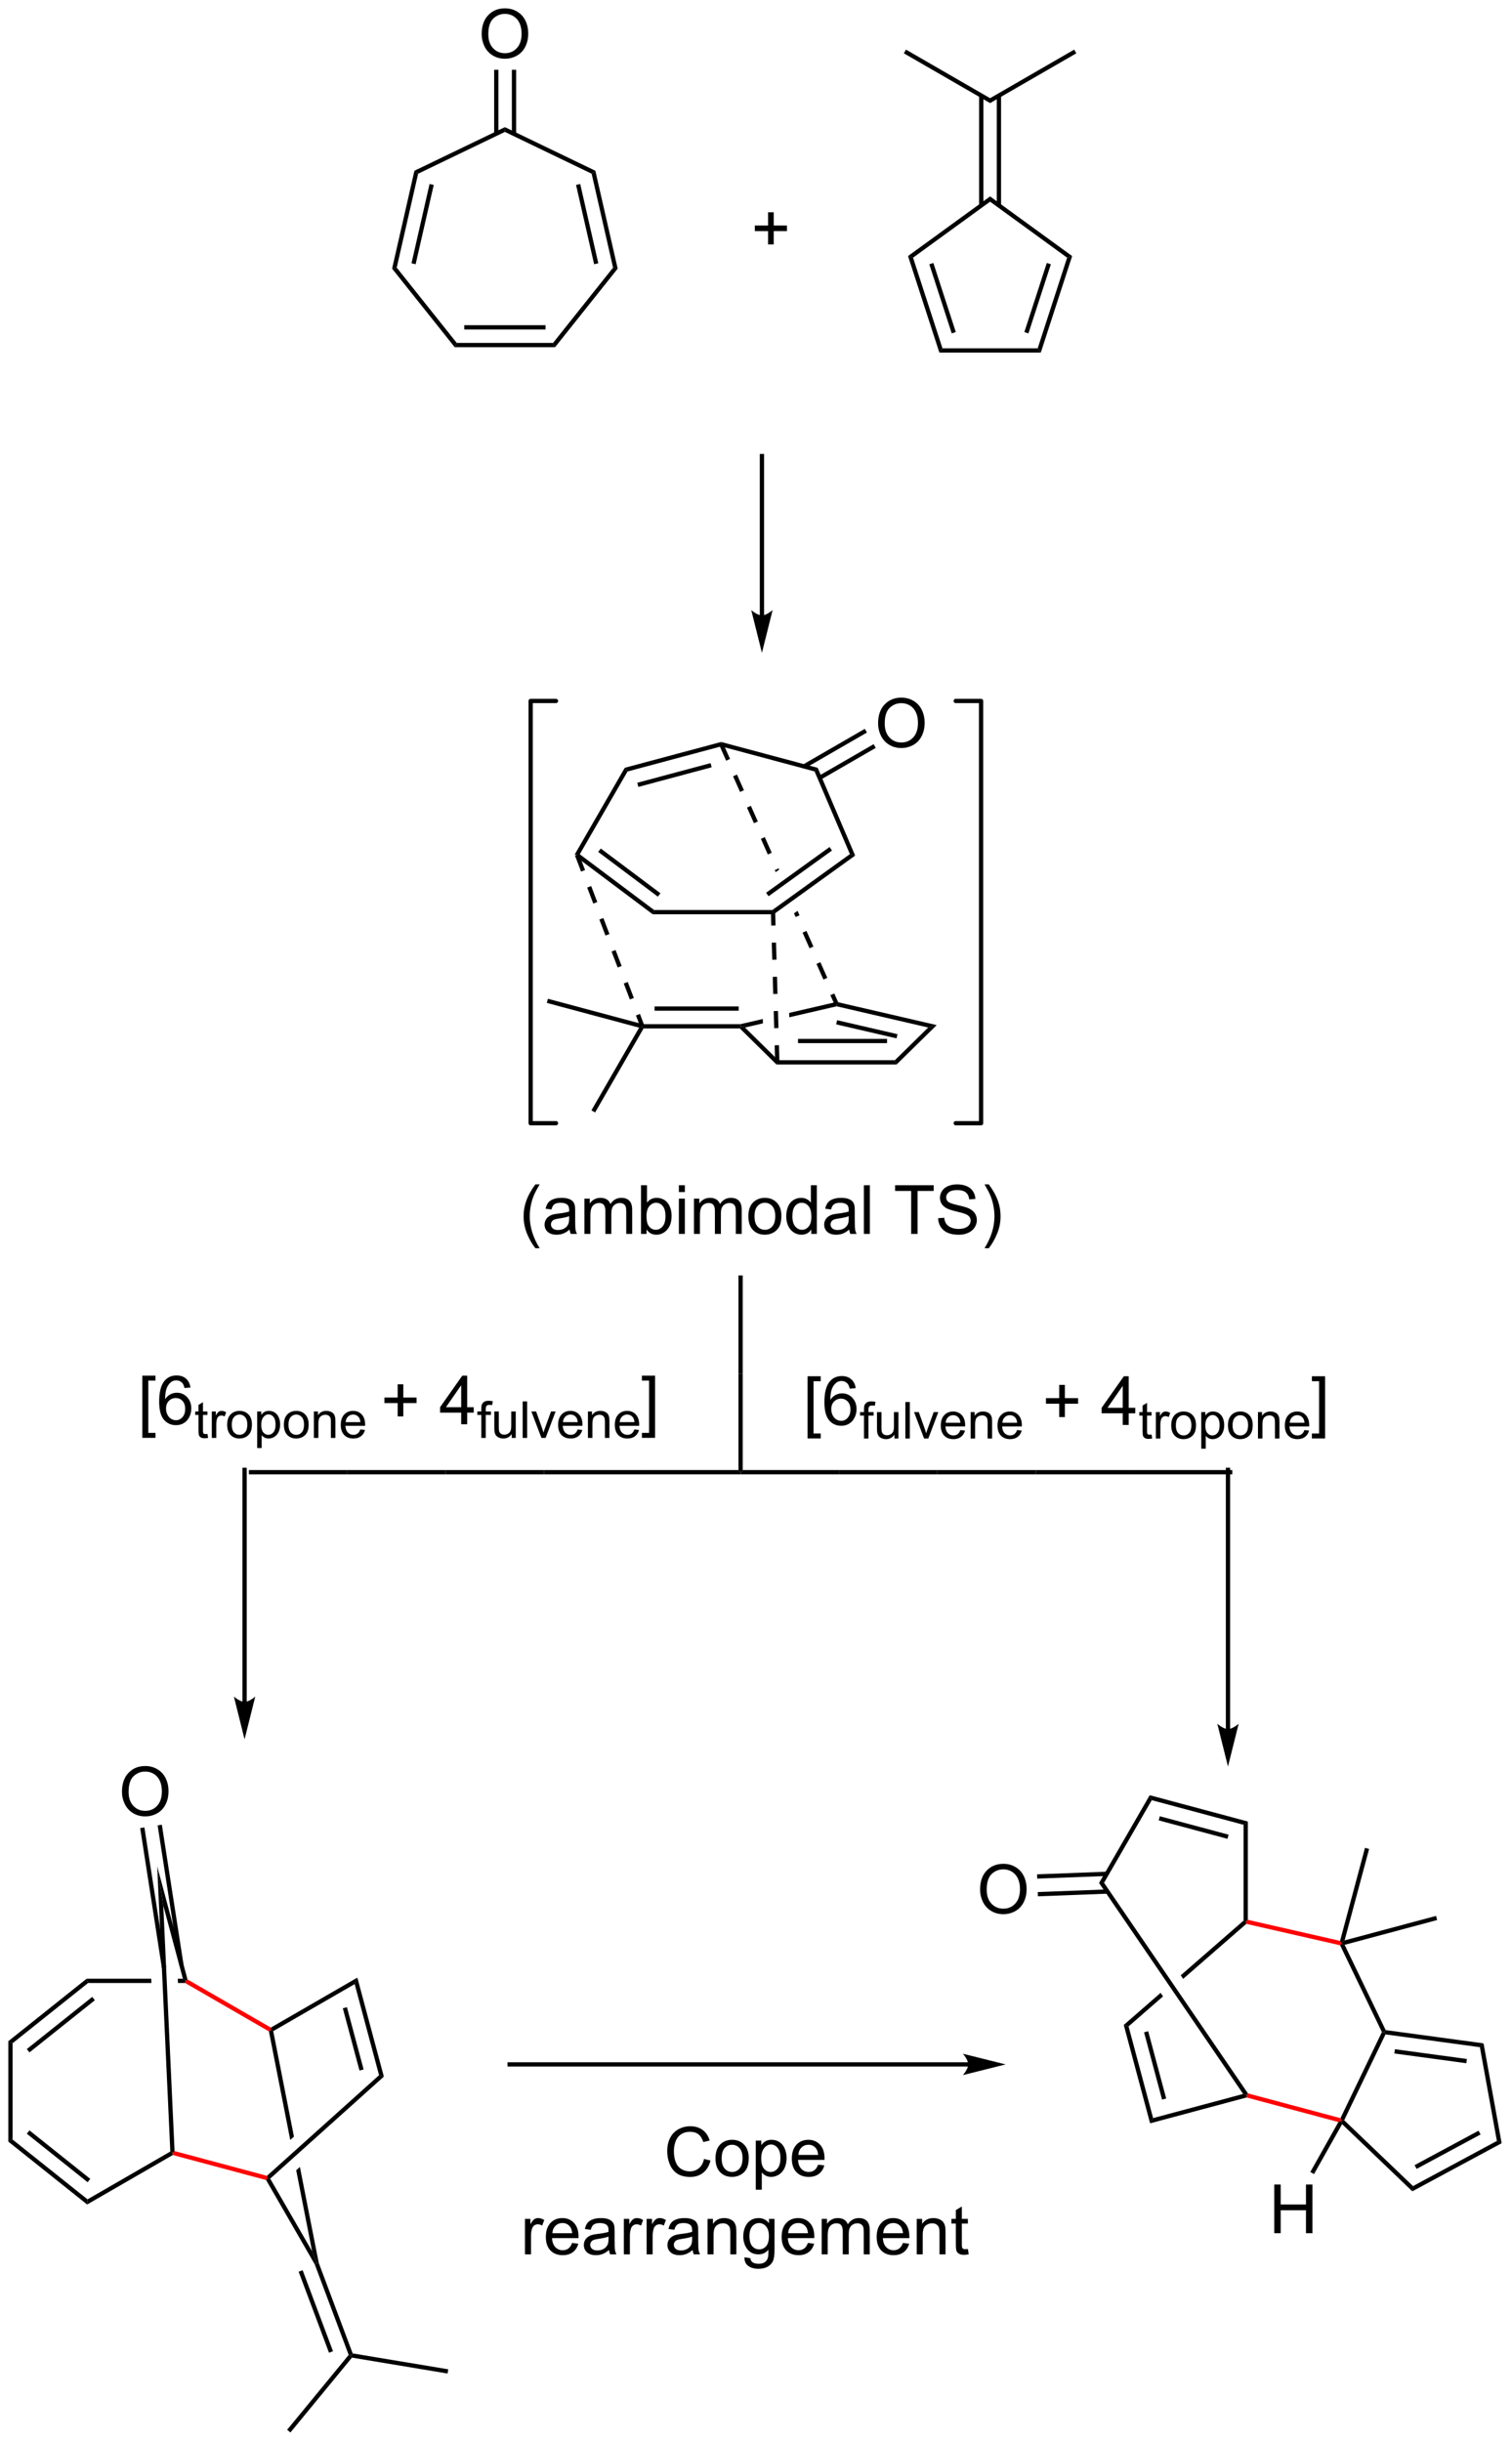 <?xml version="1.0" encoding="UTF-8"?>
<!DOCTYPE svg PUBLIC '-//W3C//DTD SVG 1.0//EN'
          'http://www.w3.org/TR/2001/REC-SVG-20010904/DTD/svg10.dtd'>
<svg stroke-dasharray="none" shape-rendering="auto" xmlns="http://www.w3.org/2000/svg" font-family="'Dialog'" text-rendering="auto" width="485" fill-opacity="1" color-interpolation="auto" color-rendering="auto" preserveAspectRatio="xMidYMid meet" font-size="12px" viewBox="0 0 485 783" fill="black" xmlns:xlink="http://www.w3.org/1999/xlink" stroke="black" image-rendering="auto" stroke-miterlimit="10" stroke-linecap="square" stroke-linejoin="miter" font-style="normal" stroke-width="1" height="783" stroke-dashoffset="0" font-weight="normal" stroke-opacity="1"
><!--Generated by the Batik Graphics2D SVG Generator--><defs id="genericDefs"
  /><g
  ><defs id="defs1"
    ><clipPath clipPathUnits="userSpaceOnUse" id="clipPath1"
      ><path d="M0.646 1.589 L182.272 1.589 L182.272 295.054 L0.646 295.054 L0.646 1.589 Z"
      /></clipPath
      ><clipPath clipPathUnits="userSpaceOnUse" id="clipPath2"
      ><path d="M7.15 102.69 L7.15 387.996 L183.726 387.996 L183.726 102.69 Z"
      /></clipPath
    ></defs
    ><g transform="scale(2.667,2.667) translate(-0.646,-1.589) matrix(1.029,0,0,1.029,-6.709,-104.039)"
    ><path d="M67.477 118.328 L67.477 110.806 L66.977 110.806 L66.977 118.328 ZM65.407 118.328 L65.407 110.806 L64.907 110.806 L64.907 118.328 Z" stroke="none" clip-path="url(#clipPath2)"
    /></g
    ><g transform="matrix(2.743,0,0,2.743,-19.612,-281.673)"
    ><path d="M122.931 114.165 L122.931 114.742 L112.846 108.92 L113.096 108.487 Z" stroke="none" clip-path="url(#clipPath2)"
    /></g
    ><g transform="matrix(2.743,0,0,2.743,-19.612,-281.673)"
    ><path d="M63.477 106.683 Q63.477 105.264 64.238 104.465 Q64.999 103.663 66.202 103.663 Q66.989 103.663 67.621 104.04 Q68.254 104.416 68.586 105.088 Q68.92 105.761 68.92 106.615 Q68.92 107.482 68.57 108.165 Q68.221 108.849 67.579 109.201 Q66.94 109.553 66.197 109.553 Q65.395 109.553 64.761 109.165 Q64.129 108.774 63.803 108.103 Q63.477 107.431 63.477 106.683 ZM64.254 106.693 Q64.254 107.723 64.805 108.316 Q65.359 108.906 66.195 108.906 Q67.043 108.906 67.592 108.308 Q68.143 107.71 68.143 106.613 Q68.143 105.917 67.908 105.399 Q67.672 104.882 67.219 104.597 Q66.769 104.31 66.205 104.31 Q65.405 104.31 64.828 104.861 Q64.254 105.409 64.254 106.693 Z" stroke="none" clip-path="url(#clipPath2)"
    /></g
    ><g transform="matrix(2.743,0,0,2.743,-19.612,-281.673)"
    ><path d="M53.001 134.092 L53.542 133.969 L60.562 142.772 L60.321 143.272 Z" stroke="none" clip-path="url(#clipPath2)"
    /></g
    ><g transform="matrix(2.743,0,0,2.743,-19.612,-281.673)"
    ><path d="M55.614 122.646 L56.047 122.992 L53.542 133.969 L53.001 134.092 ZM57.383 124.196 L55.268 133.464 L55.755 133.575 L57.871 124.307 Z" stroke="none" clip-path="url(#clipPath2)"
    /></g
    ><g transform="matrix(2.743,0,0,2.743,-19.612,-281.673)"
    ><path d="M66.192 117.552 L66.192 118.107 L56.047 122.992 L55.614 122.646 Z" stroke="none" clip-path="url(#clipPath2)"
    /></g
    ><g transform="matrix(2.743,0,0,2.743,-19.612,-281.673)"
    ><path d="M76.77 122.646 L76.336 122.992 L66.192 118.107 L66.192 117.552 Z" stroke="none" clip-path="url(#clipPath2)"
    /></g
    ><g transform="matrix(2.743,0,0,2.743,-19.612,-281.673)"
    ><path d="M79.382 134.092 L78.841 133.969 L76.336 122.992 L76.77 122.646 ZM77.116 133.464 L75 124.196 L74.513 124.307 L76.628 133.575 Z" stroke="none" clip-path="url(#clipPath2)"
    /></g
    ><g transform="matrix(2.743,0,0,2.743,-19.612,-281.673)"
    ><path d="M72.062 143.272 L71.821 142.772 L78.841 133.969 L79.382 134.092 Z" stroke="none" clip-path="url(#clipPath2)"
    /></g
    ><g transform="matrix(2.743,0,0,2.743,-19.612,-281.673)"
    ><path d="M60.321 143.272 L60.562 142.772 L71.821 142.772 L72.062 143.272 ZM61.439 141.202 L70.945 141.202 L70.945 140.702 L61.439 140.702 Z" stroke="none" clip-path="url(#clipPath2)"
    /></g
    ><g transform="matrix(2.743,0,0,2.743,-19.612,-281.673)"
    ><path d="M122.931 114.742 L122.931 114.165 L132.765 108.487 L133.015 108.92 Z" stroke="none" clip-path="url(#clipPath2)"
    /></g
    ><g transform="matrix(2.743,0,0,2.743,-19.612,-281.673)"
    ><path d="M124.216 126.706 L124.216 113.856 L123.716 113.856 L123.716 126.706 ZM122.146 126.706 L122.146 113.856 L121.646 113.856 L121.646 126.706 Z" stroke="none" clip-path="url(#clipPath2)"
    /></g
    ><g transform="matrix(2.743,0,0,2.743,-19.612,-281.673)"
    ><path d="M131.94 132.809 L132.528 132.618 L128.862 143.9 L128.499 143.4 ZM129.563 133.427 L126.939 141.503 L127.415 141.658 L130.039 133.581 Z" stroke="none" clip-path="url(#clipPath2)"
    /></g
    ><g transform="matrix(2.743,0,0,2.743,-19.612,-281.673)"
    ><path d="M122.931 126.263 L122.931 125.645 L132.528 132.618 L131.94 132.809 Z" stroke="none" clip-path="url(#clipPath2)"
    /></g
    ><g transform="matrix(2.743,0,0,2.743,-19.612,-281.673)"
    ><path d="M113.921 132.809 L113.333 132.618 L122.931 125.645 L122.931 126.263 Z" stroke="none" clip-path="url(#clipPath2)"
    /></g
    ><g transform="matrix(2.743,0,0,2.743,-19.612,-281.673)"
    ><path d="M117.362 143.4 L116.999 143.9 L113.333 132.618 L113.921 132.809 ZM118.922 141.503 L116.298 133.427 L115.823 133.581 L118.447 141.658 Z" stroke="none" clip-path="url(#clipPath2)"
    /></g
    ><g transform="matrix(2.743,0,0,2.743,-19.612,-281.673)"
    ><path d="M128.499 143.4 L128.862 143.9 L116.999 143.9 L117.362 143.4 Z" stroke="none" clip-path="url(#clipPath2)"
    /></g
    ><g transform="matrix(2.743,0,0,2.743,-19.612,-281.673)"
    ><path d="M101.588 270.832 L101.588 263.56 L103.128 263.56 L103.128 264.138 L102.287 264.138 L102.287 270.253 L103.128 270.253 L103.128 270.832 L101.588 270.832 ZM107.213 264.953 L106.517 265.007 Q106.424 264.596 106.253 264.409 Q105.971 264.112 105.554 264.112 Q105.22 264.112 104.969 264.298 Q104.638 264.539 104.447 265.002 Q104.258 265.463 104.25 266.317 Q104.504 265.931 104.868 265.745 Q105.233 265.558 105.632 265.558 Q106.331 265.558 106.822 266.073 Q107.314 266.588 107.314 267.404 Q107.314 267.939 107.081 268.4 Q106.851 268.858 106.447 269.104 Q106.043 269.35 105.531 269.35 Q104.659 269.35 104.108 268.708 Q103.556 268.063 103.556 266.588 Q103.556 264.937 104.165 264.189 Q104.698 263.537 105.598 263.537 Q106.269 263.537 106.698 263.915 Q107.128 264.29 107.213 264.953 ZM104.359 267.406 Q104.359 267.769 104.511 268.1 Q104.667 268.428 104.941 268.602 Q105.218 268.773 105.521 268.773 Q105.963 268.773 106.281 268.415 Q106.6 268.058 106.6 267.445 Q106.6 266.855 106.284 266.516 Q105.971 266.177 105.492 266.177 Q105.019 266.177 104.687 266.516 Q104.359 266.855 104.359 267.406 Z" stroke="none" clip-path="url(#clipPath2)"
    /></g
    ><g transform="matrix(2.743,0,0,2.743,-19.612,-281.673)"
    ><path d="M108.185 270.841 L108.185 268.157 L107.723 268.157 L107.723 267.749 L108.185 267.749 L108.185 267.42 Q108.185 267.109 108.242 266.957 Q108.317 266.754 108.507 266.628 Q108.698 266.5 109.041 266.5 Q109.263 266.5 109.53 266.552 L109.453 267.01 Q109.29 266.981 109.144 266.981 Q108.905 266.981 108.806 267.084 Q108.707 267.185 108.707 267.464 L108.707 267.749 L109.309 267.749 L109.309 268.157 L108.707 268.157 L108.707 270.841 L108.185 270.841 ZM111.744 270.841 L111.744 270.387 Q111.383 270.911 110.762 270.911 Q110.488 270.911 110.251 270.806 Q110.015 270.702 109.898 270.542 Q109.784 270.383 109.737 270.154 Q109.706 269.999 109.706 269.665 L109.706 267.749 L110.23 267.749 L110.23 269.463 Q110.23 269.875 110.261 270.016 Q110.312 270.224 110.471 270.342 Q110.632 270.459 110.867 270.459 Q111.103 270.459 111.309 270.339 Q111.517 270.218 111.602 270.011 Q111.688 269.801 111.688 269.405 L111.688 267.749 L112.212 267.749 L112.212 270.841 L111.744 270.841 ZM113.022 270.841 L113.022 266.573 L113.546 266.573 L113.546 270.841 L113.022 270.841 ZM115.216 270.841 L114.04 267.749 L114.593 267.749 L115.257 269.601 Q115.366 269.9 115.455 270.224 Q115.525 269.98 115.651 269.636 L116.338 267.749 L116.876 267.749 L115.705 270.841 L115.216 270.841 ZM119.455 269.846 L119.997 269.912 Q119.869 270.387 119.521 270.649 Q119.176 270.911 118.638 270.911 Q117.959 270.911 117.561 270.494 Q117.165 270.075 117.165 269.322 Q117.165 268.541 117.567 268.11 Q117.969 267.68 118.609 267.68 Q119.228 267.68 119.62 268.103 Q120.014 268.524 120.014 269.289 Q120.014 269.335 120.012 269.428 L117.707 269.428 Q117.736 269.939 117.994 270.211 Q118.254 270.48 118.64 270.48 Q118.929 270.48 119.133 270.329 Q119.337 270.178 119.455 269.846 ZM117.736 268.997 L119.461 268.997 Q119.426 268.607 119.263 268.413 Q119.013 268.11 118.615 268.11 Q118.254 268.11 118.007 268.353 Q117.761 268.594 117.736 268.997 ZM120.656 270.841 L120.656 267.749 L121.127 267.749 L121.127 268.188 Q121.467 267.68 122.111 267.68 Q122.391 267.68 122.624 267.781 Q122.859 267.88 122.975 268.043 Q123.092 268.205 123.138 268.431 Q123.167 268.576 123.167 268.939 L123.167 270.841 L122.643 270.841 L122.643 268.961 Q122.643 268.64 122.581 268.481 Q122.521 268.322 122.366 268.229 Q122.21 268.134 122.001 268.134 Q121.665 268.134 121.422 268.347 Q121.18 268.559 121.18 269.153 L121.18 270.841 L120.656 270.841 ZM126.087 269.846 L126.629 269.912 Q126.501 270.387 126.153 270.649 Q125.808 270.911 125.27 270.911 Q124.591 270.911 124.193 270.494 Q123.797 270.075 123.797 269.322 Q123.797 268.541 124.199 268.11 Q124.601 267.68 125.241 267.68 Q125.86 267.68 126.252 268.103 Q126.646 268.524 126.646 269.289 Q126.646 269.335 126.644 269.428 L124.339 269.428 Q124.368 269.939 124.626 270.211 Q124.886 270.48 125.272 270.48 Q125.561 270.48 125.765 270.329 Q125.969 270.178 126.087 269.846 ZM124.368 268.997 L126.093 268.997 Q126.058 268.607 125.895 268.413 Q125.645 268.11 125.247 268.11 Q124.886 268.11 124.639 268.353 Q124.393 268.594 124.368 268.997 Z" stroke="none" clip-path="url(#clipPath2)"
    /></g
    ><g transform="matrix(2.743,0,0,2.743,-19.612,-281.673)"
    ><path d="M131.015 268.33 L131.015 266.769 L129.465 266.769 L129.465 266.117 L131.015 266.117 L131.015 264.57 L131.675 264.57 L131.675 266.117 L133.222 266.117 L133.222 266.769 L131.675 266.769 L131.675 268.33 L131.015 268.33 ZM138.443 269.251 L138.443 267.887 L135.974 267.887 L135.974 267.248 L138.573 263.56 L139.142 263.56 L139.142 267.248 L139.911 267.248 L139.911 267.887 L139.142 267.887 L139.142 269.251 L138.443 269.251 ZM138.443 267.248 L138.443 264.681 L136.663 267.248 L138.443 267.248 Z" stroke="none" clip-path="url(#clipPath2)"
    /></g
    ><g transform="matrix(2.743,0,0,2.743,-19.612,-281.673)"
    ><path d="M141.811 270.372 L141.887 270.836 Q141.665 270.882 141.491 270.882 Q141.205 270.882 141.048 270.793 Q140.891 270.702 140.827 270.554 Q140.763 270.407 140.763 269.935 L140.763 268.157 L140.379 268.157 L140.379 267.749 L140.763 267.749 L140.763 266.983 L141.285 266.668 L141.285 267.749 L141.811 267.749 L141.811 268.157 L141.285 268.157 L141.285 269.964 Q141.285 270.189 141.312 270.253 Q141.339 270.317 141.401 270.356 Q141.465 270.393 141.582 270.393 Q141.669 270.393 141.811 270.372 ZM142.319 270.841 L142.319 267.749 L142.79 267.749 L142.79 268.217 Q142.971 267.889 143.122 267.784 Q143.275 267.68 143.46 267.68 Q143.724 267.68 143.997 267.848 L143.817 268.334 Q143.625 268.221 143.433 268.221 Q143.262 268.221 143.124 268.324 Q142.988 268.427 142.93 268.611 Q142.843 268.891 142.843 269.223 L142.843 270.841 L142.319 270.841 ZM144.114 269.294 Q144.114 268.437 144.591 268.023 Q144.991 267.68 145.564 267.68 Q146.202 267.68 146.606 268.097 Q147.012 268.514 147.012 269.252 Q147.012 269.848 146.831 270.191 Q146.653 270.533 146.311 270.723 Q145.969 270.911 145.564 270.911 Q144.915 270.911 144.514 270.496 Q144.114 270.079 144.114 269.294 ZM144.653 269.294 Q144.653 269.888 144.911 270.185 Q145.172 270.48 145.564 270.48 Q145.954 270.48 146.212 270.183 Q146.472 269.886 146.472 269.277 Q146.472 268.704 146.212 268.409 Q145.952 268.112 145.564 268.112 Q145.172 268.112 144.911 268.407 Q144.653 268.7 144.653 269.294 ZM147.626 272.027 L147.626 267.749 L148.103 267.749 L148.103 268.151 Q148.272 267.914 148.484 267.798 Q148.697 267.68 149 267.68 Q149.396 267.68 149.699 267.883 Q150.002 268.087 150.155 268.458 Q150.31 268.829 150.31 269.271 Q150.31 269.747 150.139 270.127 Q149.969 270.505 149.644 270.709 Q149.32 270.911 148.961 270.911 Q148.699 270.911 148.492 270.8 Q148.284 270.69 148.15 270.521 L148.15 272.027 L147.626 272.027 ZM148.1 269.312 Q148.1 269.91 148.34 270.195 Q148.583 270.48 148.926 270.48 Q149.276 270.48 149.524 270.185 Q149.774 269.888 149.774 269.269 Q149.774 268.677 149.53 268.384 Q149.287 268.089 148.95 268.089 Q148.616 268.089 148.358 268.404 Q148.1 268.716 148.1 269.312 ZM150.746 269.294 Q150.746 268.437 151.223 268.023 Q151.623 267.68 152.196 267.68 Q152.834 267.68 153.238 268.097 Q153.644 268.514 153.644 269.252 Q153.644 269.848 153.463 270.191 Q153.285 270.533 152.943 270.723 Q152.601 270.911 152.196 270.911 Q151.548 270.911 151.146 270.496 Q150.746 270.079 150.746 269.294 ZM151.286 269.294 Q151.286 269.888 151.544 270.185 Q151.804 270.48 152.196 270.48 Q152.586 270.48 152.844 270.183 Q153.104 269.886 153.104 269.277 Q153.104 268.704 152.844 268.409 Q152.584 268.112 152.196 268.112 Q151.804 268.112 151.544 268.407 Q151.286 268.7 151.286 269.294 ZM154.258 270.841 L154.258 267.749 L154.73 267.749 L154.73 268.188 Q155.069 267.68 155.714 267.68 Q155.993 267.68 156.226 267.781 Q156.461 267.88 156.577 268.043 Q156.694 268.205 156.74 268.431 Q156.769 268.576 156.769 268.939 L156.769 270.841 L156.245 270.841 L156.245 268.961 Q156.245 268.64 156.183 268.481 Q156.123 268.322 155.968 268.229 Q155.813 268.134 155.603 268.134 Q155.267 268.134 155.025 268.347 Q154.782 268.559 154.782 269.153 L154.782 270.841 L154.258 270.841 ZM159.69 269.846 L160.231 269.912 Q160.103 270.387 159.756 270.649 Q159.41 270.911 158.873 270.911 Q158.193 270.911 157.795 270.494 Q157.399 270.075 157.399 269.322 Q157.399 268.541 157.801 268.11 Q158.203 267.68 158.843 267.68 Q159.463 267.68 159.855 268.103 Q160.249 268.524 160.249 269.289 Q160.249 269.335 160.247 269.428 L157.941 269.428 Q157.97 269.939 158.228 270.211 Q158.488 270.48 158.875 270.48 Q159.164 270.48 159.368 270.329 Q159.571 270.178 159.69 269.846 ZM157.97 268.997 L159.696 268.997 Q159.661 268.607 159.498 268.413 Q159.247 268.11 158.849 268.11 Q158.488 268.11 158.242 268.353 Q157.995 268.594 157.97 268.997 Z" stroke="none" clip-path="url(#clipPath2)"
    /></g
    ><g transform="matrix(2.743,0,0,2.743,-19.612,-281.673)"
    ><path d="M162.104 270.832 L160.564 270.832 L160.564 270.253 L161.405 270.253 L161.405 264.138 L160.564 264.138 L160.564 263.56 L162.104 263.56 L162.104 270.832 Z" stroke="none" clip-path="url(#clipPath2)"
    /></g
    ><g transform="matrix(2.743,0,0,2.743,-19.612,-281.673)"
    ><path d="M164.34 350.525 L164.036 350.58 L163.901 350.285 L168.748 340.219 L169.026 340.219 L169.172 340.491 Z" stroke="none" clip-path="url(#clipPath2)"
    /></g
    ><g transform="matrix(2.743,0,0,2.743,-19.612,-281.673)"
    ><path d="M169.192 339.989 L169.026 340.219 L168.748 340.219 L163.863 330.075 L164.036 329.858 L164.392 330.021 Z" stroke="none" clip-path="url(#clipPath2)"
    /></g
    ><g fill="red" transform="matrix(2.743,0,0,2.743,-19.612,-281.673)" stroke="red"
    ><path d="M163.857 329.561 L164.036 329.858 L163.863 330.075 L152.893 327.571 L152.824 327.299 L153.074 327.1 Z" stroke="none" clip-path="url(#clipPath2)"
    /></g
    ><g fill="red" transform="matrix(2.743,0,0,2.743,-19.612,-281.673)" stroke="red"
    ><path d="M163.901 350.285 L164.036 350.58 L163.66 350.738 L152.928 347.863 L152.928 347.604 L153.082 347.386 Z" stroke="none" clip-path="url(#clipPath2)"
    /></g
    ><g transform="matrix(2.743,0,0,2.743,-19.612,-281.673)"
    ><path d="M152.522 347.454 L152.928 347.604 L152.928 347.863 L141.643 350.886 L141.996 350.274 Z" stroke="none" clip-path="url(#clipPath2)"
    /></g
    ><g transform="matrix(2.743,0,0,2.743,-19.612,-281.673)"
    ><path d="M141.996 350.274 L141.643 350.886 L138.561 339.386 L139.125 339.558 ZM143.525 347.98 L141.419 340.12 L140.936 340.249 L143.042 348.11 Z" stroke="none" clip-path="url(#clipPath2)"
    /></g
    ><g transform="matrix(2.743,0,0,2.743,-19.612,-281.673)"
    ><path d="M152.574 327.185 L145.225 333.584 L145.225 333.584 L145.509 334 L152.893 327.571 L152.824 327.299 L152.574 327.185 ZM142.871 335.634 L138.561 339.386 L139.125 339.558 L143.155 336.049 L143.155 336.049 L142.871 335.634 Z" stroke="none" clip-path="url(#clipPath2)"
    /></g
    ><g transform="matrix(2.743,0,0,2.743,-19.612,-281.673)"
    ><path d="M153.074 327.1 L152.824 327.299 L152.574 327.185 L152.574 315.991 L153.074 315.607 Z" stroke="none" clip-path="url(#clipPath2)"
    /></g
    ><g transform="matrix(2.743,0,0,2.743,-19.612,-281.673)"
    ><path d="M153.074 315.607 L152.574 315.991 L141.837 313.114 L141.595 312.531 ZM150.819 317.146 L142.779 314.992 L142.65 315.474 L150.69 317.629 Z" stroke="none" clip-path="url(#clipPath2)"
    /></g
    ><g transform="matrix(2.743,0,0,2.743,-19.612,-281.673)"
    ><path d="M141.595 312.531 L141.837 313.114 L136.261 322.771 L135.671 322.793 Z" stroke="none" clip-path="url(#clipPath2)"
    /></g
    ><g transform="matrix(2.743,0,0,2.743,-19.612,-281.673)"
    ><path d="M135.671 322.793 L136.261 322.771 L153.082 347.386 L152.928 347.604 L152.522 347.454 Z" stroke="none" clip-path="url(#clipPath2)"
    /></g
    ><g transform="matrix(2.743,0,0,2.743,-19.612,-281.673)"
    ><path d="M121.76 323.571 Q121.76 322.153 122.521 321.353 Q123.282 320.551 124.485 320.551 Q125.272 320.551 125.903 320.929 Q126.537 321.304 126.868 321.977 Q127.202 322.65 127.202 323.504 Q127.202 324.371 126.853 325.054 Q126.504 325.737 125.862 326.089 Q125.223 326.441 124.48 326.441 Q123.678 326.441 123.044 326.053 Q122.412 325.662 122.086 324.992 Q121.76 324.319 121.76 323.571 ZM122.536 323.582 Q122.536 324.612 123.088 325.204 Q123.641 325.794 124.477 325.794 Q125.326 325.794 125.875 325.197 Q126.426 324.599 126.426 323.501 Q126.426 322.805 126.191 322.288 Q125.955 321.77 125.502 321.485 Q125.052 321.198 124.488 321.198 Q123.688 321.198 123.111 321.749 Q122.536 322.298 122.536 323.582 Z" stroke="none" clip-path="url(#clipPath2)"
    /></g
    ><g transform="matrix(2.743,0,0,2.743,-19.612,-281.673)"
    ><path d="M136.568 321.473 L128.425 321.782 L128.444 322.282 L136.587 321.973 ZM136.647 323.542 L128.504 323.851 L128.523 324.35 L136.666 324.041 Z" stroke="none" clip-path="url(#clipPath2)"
    /></g
    ><g transform="matrix(2.743,0,0,2.743,-19.612,-281.673)"
    ><path d="M164.096 350.983 L164.036 350.58 L164.34 350.525 L172.39 358.221 L172.307 358.834 Z" stroke="none" clip-path="url(#clipPath2)"
    /></g
    ><g transform="matrix(2.743,0,0,2.743,-19.612,-281.673)"
    ><path d="M172.307 358.834 L172.39 358.221 L182.196 352.944 L182.753 353.212 ZM172.81 356.212 L180.288 352.188 L180.051 351.748 L172.573 355.772 Z" stroke="none" clip-path="url(#clipPath2)"
    /></g
    ><g transform="matrix(2.743,0,0,2.743,-19.612,-281.673)"
    ><path d="M182.753 353.212 L182.196 352.944 L180.208 341.986 L180.635 341.539 Z" stroke="none" clip-path="url(#clipPath2)"
    /></g
    ><g transform="matrix(2.743,0,0,2.743,-19.612,-281.673)"
    ><path d="M180.635 341.539 L180.208 341.986 L169.172 340.491 L169.026 340.219 L169.192 339.989 ZM178.687 343.364 L170.272 342.224 L170.204 342.72 L178.62 343.86 Z" stroke="none" clip-path="url(#clipPath2)"
    /></g
    ><g transform="matrix(2.743,0,0,2.743,-19.612,-281.673)"
    ><path d="M156.16 363.728 L156.16 358.038 L156.913 358.038 L156.913 360.375 L159.871 360.375 L159.871 358.038 L160.624 358.038 L160.624 363.728 L159.871 363.728 L159.871 361.045 L156.913 361.045 L156.913 363.728 L156.16 363.728 Z" stroke="none" clip-path="url(#clipPath2)"
    /></g
    ><g transform="matrix(2.743,0,0,2.743,-19.612,-281.673)"
    ><path d="M163.66 350.738 L164.036 350.58 L164.096 350.983 L160.815 356.817 L160.379 356.572 Z" stroke="none" clip-path="url(#clipPath2)"
    /></g
    ><g transform="matrix(2.743,0,0,2.743,-19.612,-281.673)"
    ><path d="M164.389 329.504 L164.036 329.858 L163.857 329.561 L166.771 318.685 L167.254 318.815 Z" stroke="none" clip-path="url(#clipPath2)"
    /></g
    ><g transform="matrix(2.743,0,0,2.743,-19.612,-281.673)"
    ><path d="M164.392 330.021 L164.036 329.858 L164.389 329.504 L175.079 326.64 L175.209 327.123 Z" stroke="none" clip-path="url(#clipPath2)"
    /></g
    ><g transform="matrix(2.743,0,0,2.743,-19.612,-281.673)"
    ><path d="M8.122 341.283 L8.622 341.524 L8.622 352.783 L8.122 353.024 Z" stroke="none" clip-path="url(#clipPath2)"
    /></g
    ><g transform="matrix(2.743,0,0,2.743,-19.612,-281.673)"
    ><path d="M8.122 353.024 L8.622 352.783 L17.386 359.772 L17.34 360.376 ZM10.286 352.102 L17.395 357.771 L17.706 357.38 L10.598 351.711 Z" stroke="none" clip-path="url(#clipPath2)"
    /></g
    ><g transform="matrix(2.743,0,0,2.743,-19.612,-281.673)"
    ><path d="M17.276 333.984 L17.451 334.484 L8.622 341.524 L8.122 341.283 ZM17.932 336.108 L10.286 342.205 L10.598 342.596 L18.243 336.499 Z" stroke="none" clip-path="url(#clipPath2)"
    /></g
    ><g transform="matrix(2.743,0,0,2.743,-19.612,-281.673)"
    ><path d="M17.276 333.984 L17.451 334.484 L24.858 334.484 L24.835 333.984 ZM27.938 333.984 L27.961 334.484 L28.796 334.484 L28.863 334.234 L28.537 333.984 Z" stroke="none" clip-path="url(#clipPath2)"
    /></g
    ><g transform="matrix(2.743,0,0,2.743,-19.612,-281.673)"
    ><path d="M17.34 360.376 L17.386 359.772 L27.066 354.183 L27.322 354.324 L27.358 354.592 Z" stroke="none" clip-path="url(#clipPath2)"
    /></g
    ><g fill="red" transform="matrix(2.743,0,0,2.743,-19.612,-281.673)" stroke="red"
    ><path d="M28.796 334.484 L28.863 334.234 L29.078 334.069 L38.822 339.695 L38.822 339.984 L38.599 340.143 Z" stroke="none" clip-path="url(#clipPath2)"
    /></g
    ><g fill="red" transform="matrix(2.743,0,0,2.743,-19.612,-281.673)" stroke="red"
    ><path d="M27.358 354.592 L27.322 354.324 L27.564 354.13 L38.364 357.024 L38.431 357.3 L38.266 357.515 Z" stroke="none" clip-path="url(#clipPath2)"
    /></g
    ><g transform="matrix(2.743,0,0,2.743,-19.612,-281.673)"
    ><path d="M38.266 357.515 L38.431 357.3 L38.748 357.351 L43.645 365.833 L44.181 367.26 L43.954 367.367 Z" stroke="none" clip-path="url(#clipPath2)"
    /></g
    ><g transform="matrix(2.743,0,0,2.743,-19.612,-281.673)"
    ><path d="M38.822 339.984 L38.599 340.143 L41.091 352.83 L41.091 352.83 L41.525 352.442 L41.525 352.442 L39.102 340.111 L38.822 339.984 ZM42.22 355.983 L41.787 356.371 L41.787 356.371 L43.645 365.833 L44.181 367.26 L44.422 367.191 L42.22 355.983 Z" stroke="none" clip-path="url(#clipPath2)"
    /></g
    ><g transform="matrix(2.743,0,0,2.743,-19.612,-281.673)"
    ><path d="M43.954 367.367 L44.181 367.26 L44.422 367.191 L48.393 377.781 L48.21 378.004 L47.925 377.956 ZM42.072 368.232 L45.623 377.7 L46.091 377.525 L42.541 368.057 Z" stroke="none" clip-path="url(#clipPath2)"
    /></g
    ><g transform="matrix(2.743,0,0,2.743,-19.612,-281.673)"
    ><path d="M47.925 377.956 L48.21 378.004 L48.311 378.274 L41.113 387.024 L40.727 386.706 Z" stroke="none" clip-path="url(#clipPath2)"
    /></g
    ><g transform="matrix(2.743,0,0,2.743,-19.612,-281.673)"
    ><path d="M48.311 378.274 L48.21 378.004 L48.393 377.781 L59.57 379.64 L59.488 380.133 Z" stroke="none" clip-path="url(#clipPath2)"
    /></g
    ><g transform="matrix(2.743,0,0,2.743,-19.612,-281.673)"
    ><path d="M29.078 334.069 L28.863 334.234 L28.537 333.984 L26.242 325.419 L25.531 320.832 Z" stroke="none" clip-path="url(#clipPath2)"
    /></g
    ><g transform="matrix(2.743,0,0,2.743,-19.612,-281.673)"
    ><path d="M25.531 320.832 L26.242 325.419 L27.564 354.13 L27.322 354.324 L27.066 354.183 Z" stroke="none" clip-path="url(#clipPath2)"
    /></g
    ><g transform="matrix(2.743,0,0,2.743,-19.612,-281.673)"
    ><path d="M39.102 340.111 L38.822 339.984 L38.822 339.695 L48.939 333.854 L48.624 334.613 Z" stroke="none" clip-path="url(#clipPath2)"
    /></g
    ><g transform="matrix(2.743,0,0,2.743,-19.612,-281.673)"
    ><path d="M48.624 334.613 L48.939 333.854 L52.039 345.425 L51.477 345.258 ZM47.239 337.44 L49.188 344.714 L49.671 344.585 L47.722 337.31 Z" stroke="none" clip-path="url(#clipPath2)"
    /></g
    ><g transform="matrix(2.743,0,0,2.743,-19.612,-281.673)"
    ><path d="M51.477 345.258 L52.039 345.425 L38.748 357.351 L38.431 357.3 L38.364 357.024 Z" stroke="none" clip-path="url(#clipPath2)"
    /></g
    ><g transform="matrix(2.743,0,0,2.743,-19.612,-281.673)"
    ><path d="M21.413 312.14 Q21.413 310.721 22.174 309.922 Q22.935 309.12 24.138 309.12 Q24.925 309.12 25.557 309.497 Q26.191 309.873 26.522 310.546 Q26.856 311.218 26.856 312.072 Q26.856 312.939 26.506 313.623 Q26.157 314.306 25.515 314.658 Q24.876 315.01 24.133 315.01 Q23.331 315.01 22.697 314.621 Q22.066 314.231 21.739 313.56 Q21.413 312.887 21.413 312.14 ZM22.19 312.15 Q22.19 313.18 22.741 313.773 Q23.295 314.363 24.131 314.363 Q24.98 314.363 25.528 313.765 Q26.079 313.167 26.079 312.07 Q26.079 311.374 25.844 310.856 Q25.608 310.339 25.155 310.054 Q24.705 309.767 24.141 309.767 Q23.341 309.767 22.764 310.318 Q22.19 310.866 22.19 312.15 Z" stroke="none" clip-path="url(#clipPath2)"
    /></g
    ><g transform="matrix(2.743,0,0,2.743,-19.612,-281.673)"
    ><path d="M28.616 332.35 L26.077 315.983 L25.583 316.06 L28.122 332.426 ZM26.575 332.666 L24.036 316.3 L23.542 316.377 L26.081 332.743 Z" stroke="none" clip-path="url(#clipPath2)"
    /></g
    ><g transform="matrix(2.743,0,0,2.743,-19.612,-281.673)"
    ><path d="M23.794 270.76 L23.794 263.488 L25.334 263.488 L25.334 264.065 L24.493 264.065 L24.493 270.18 L25.334 270.18 L25.334 270.76 L23.794 270.76 ZM29.419 264.88 L28.723 264.934 Q28.63 264.523 28.459 264.336 Q28.177 264.039 27.76 264.039 Q27.427 264.039 27.175 264.225 Q26.844 264.466 26.653 264.929 Q26.464 265.39 26.456 266.244 Q26.71 265.858 27.075 265.672 Q27.439 265.485 27.838 265.485 Q28.537 265.485 29.029 266 Q29.52 266.515 29.52 267.331 Q29.52 267.866 29.287 268.327 Q29.057 268.785 28.653 269.031 Q28.25 269.277 27.737 269.277 Q26.865 269.277 26.314 268.635 Q25.763 267.99 25.763 266.515 Q25.763 264.864 26.371 264.116 Q26.904 263.464 27.804 263.464 Q28.475 263.464 28.904 263.842 Q29.334 264.217 29.419 264.88 ZM26.565 267.333 Q26.565 267.695 26.718 268.027 Q26.873 268.355 27.147 268.529 Q27.424 268.7 27.727 268.7 Q28.169 268.7 28.488 268.342 Q28.806 267.985 28.806 267.372 Q28.806 266.782 28.49 266.443 Q28.177 266.104 27.698 266.104 Q27.225 266.104 26.893 266.443 Q26.565 266.782 26.565 267.333 Z" stroke="none" clip-path="url(#clipPath2)"
    /></g
    ><g transform="matrix(2.743,0,0,2.743,-19.612,-281.673)"
    ><path d="M31.41 270.299 L31.486 270.762 Q31.265 270.809 31.09 270.809 Q30.805 270.809 30.648 270.72 Q30.491 270.629 30.427 270.481 Q30.362 270.334 30.362 269.862 L30.362 268.084 L29.978 268.084 L29.978 267.676 L30.362 267.676 L30.362 266.91 L30.884 266.595 L30.884 267.676 L31.41 267.676 L31.41 268.084 L30.884 268.084 L30.884 269.891 Q30.884 270.116 30.912 270.18 Q30.939 270.244 31.001 270.283 Q31.065 270.32 31.181 270.32 Q31.269 270.32 31.41 270.299 ZM31.918 270.768 L31.918 267.676 L32.39 267.676 L32.39 268.144 Q32.57 267.816 32.722 267.711 Q32.875 267.607 33.059 267.607 Q33.323 267.607 33.597 267.775 L33.416 268.261 Q33.224 268.148 33.032 268.148 Q32.861 268.148 32.724 268.251 Q32.588 268.354 32.529 268.538 Q32.442 268.818 32.442 269.15 L32.442 270.768 L31.918 270.768 ZM33.713 269.221 Q33.713 268.363 34.191 267.95 Q34.591 267.607 35.163 267.607 Q35.802 267.607 36.206 268.024 Q36.611 268.441 36.611 269.179 Q36.611 269.775 36.431 270.118 Q36.252 270.46 35.91 270.65 Q35.569 270.838 35.163 270.838 Q34.515 270.838 34.113 270.423 Q33.713 270.005 33.713 269.221 ZM34.253 269.221 Q34.253 269.815 34.511 270.112 Q34.771 270.407 35.163 270.407 Q35.553 270.407 35.812 270.11 Q36.072 269.813 36.072 269.204 Q36.072 268.631 35.812 268.336 Q35.551 268.039 35.163 268.039 Q34.771 268.039 34.511 268.334 Q34.253 268.627 34.253 269.221 ZM37.225 271.954 L37.225 267.676 L37.703 267.676 L37.703 268.078 Q37.872 267.841 38.083 267.725 Q38.297 267.607 38.6 267.607 Q38.996 267.607 39.298 267.81 Q39.601 268.014 39.755 268.385 Q39.91 268.756 39.91 269.198 Q39.91 269.674 39.739 270.054 Q39.568 270.433 39.244 270.636 Q38.92 270.838 38.561 270.838 Q38.299 270.838 38.091 270.728 Q37.883 270.617 37.749 270.448 L37.749 271.954 L37.225 271.954 ZM37.699 269.239 Q37.699 269.837 37.94 270.122 Q38.182 270.407 38.526 270.407 Q38.875 270.407 39.124 270.112 Q39.374 269.815 39.374 269.196 Q39.374 268.604 39.13 268.311 Q38.887 268.016 38.549 268.016 Q38.215 268.016 37.957 268.33 Q37.699 268.643 37.699 269.239 ZM40.346 269.221 Q40.346 268.363 40.823 267.95 Q41.223 267.607 41.795 267.607 Q42.434 267.607 42.838 268.024 Q43.243 268.441 43.243 269.179 Q43.243 269.775 43.063 270.118 Q42.884 270.46 42.543 270.65 Q42.201 270.838 41.795 270.838 Q41.147 270.838 40.745 270.423 Q40.346 270.005 40.346 269.221 ZM40.885 269.221 Q40.885 269.815 41.143 270.112 Q41.403 270.407 41.795 270.407 Q42.185 270.407 42.444 270.11 Q42.704 269.813 42.704 269.204 Q42.704 268.631 42.444 268.336 Q42.184 268.039 41.795 268.039 Q41.403 268.039 41.143 268.334 Q40.885 268.627 40.885 269.221 ZM43.858 270.768 L43.858 267.676 L44.329 267.676 L44.329 268.115 Q44.669 267.607 45.313 267.607 Q45.593 267.607 45.826 267.707 Q46.061 267.807 46.177 267.969 Q46.294 268.132 46.34 268.358 Q46.369 268.503 46.369 268.866 L46.369 270.768 L45.845 270.768 L45.845 268.888 Q45.845 268.567 45.783 268.408 Q45.723 268.249 45.568 268.156 Q45.412 268.061 45.203 268.061 Q44.867 268.061 44.624 268.274 Q44.382 268.486 44.382 269.08 L44.382 270.768 L43.858 270.768 ZM49.289 269.773 L49.831 269.839 Q49.703 270.314 49.355 270.576 Q49.01 270.838 48.472 270.838 Q47.793 270.838 47.395 270.421 Q46.999 270.002 46.999 269.249 Q46.999 268.468 47.401 268.037 Q47.803 267.607 48.443 267.607 Q49.062 267.607 49.454 268.03 Q49.848 268.451 49.848 269.216 Q49.848 269.262 49.846 269.355 L47.541 269.355 Q47.57 269.866 47.828 270.137 Q48.088 270.407 48.474 270.407 Q48.763 270.407 48.967 270.256 Q49.171 270.104 49.289 269.773 ZM47.57 268.924 L49.295 268.924 Q49.26 268.534 49.097 268.34 Q48.847 268.037 48.449 268.037 Q48.088 268.037 47.841 268.28 Q47.595 268.521 47.57 268.924 Z" stroke="none" clip-path="url(#clipPath2)"
    /></g
    ><g transform="matrix(2.743,0,0,2.743,-19.612,-281.673)"
    ><path d="M53.653 268.257 L53.653 266.697 L52.103 266.697 L52.103 266.044 L53.653 266.044 L53.653 264.497 L54.313 264.497 L54.313 266.044 L55.861 266.044 L55.861 266.697 L54.313 266.697 L54.313 268.257 L53.653 268.257 ZM61.082 269.178 L61.082 267.815 L58.613 267.815 L58.613 267.175 L61.211 263.488 L61.781 263.488 L61.781 267.175 L62.549 267.175 L62.549 267.815 L61.781 267.815 L61.781 269.178 L61.082 269.178 ZM61.082 267.175 L61.082 264.608 L59.301 267.175 L61.082 267.175 Z" stroke="none" clip-path="url(#clipPath2)"
    /></g
    ><g transform="matrix(2.743,0,0,2.743,-19.612,-281.673)"
    ><path d="M63.434 270.768 L63.434 268.084 L62.972 268.084 L62.972 267.676 L63.434 267.676 L63.434 267.346 Q63.434 267.036 63.49 266.885 Q63.566 266.681 63.756 266.555 Q63.946 266.426 64.29 266.426 Q64.511 266.426 64.779 266.479 L64.701 266.937 Q64.538 266.908 64.393 266.908 Q64.154 266.908 64.055 267.011 Q63.956 267.112 63.956 267.391 L63.956 267.676 L64.558 267.676 L64.558 268.084 L63.956 268.084 L63.956 270.768 L63.434 270.768 ZM66.993 270.768 L66.993 270.314 Q66.632 270.838 66.01 270.838 Q65.737 270.838 65.5 270.733 Q65.263 270.629 65.147 270.469 Q65.032 270.31 64.986 270.081 Q64.955 269.926 64.955 269.592 L64.955 267.676 L65.479 267.676 L65.479 269.39 Q65.479 269.802 65.51 269.943 Q65.56 270.151 65.719 270.269 Q65.88 270.386 66.115 270.386 Q66.352 270.386 66.558 270.266 Q66.766 270.145 66.851 269.938 Q66.936 269.728 66.936 269.332 L66.936 267.676 L67.46 267.676 L67.46 270.768 L66.993 270.768 ZM68.271 270.768 L68.271 266.5 L68.795 266.5 L68.795 270.768 L68.271 270.768 ZM70.465 270.768 L69.289 267.676 L69.842 267.676 L70.506 269.528 Q70.614 269.827 70.704 270.151 Q70.773 269.907 70.9 269.563 L71.587 267.676 L72.124 267.676 L70.954 270.768 L70.465 270.768 ZM74.704 269.773 L75.245 269.839 Q75.117 270.314 74.77 270.576 Q74.424 270.838 73.887 270.838 Q73.207 270.838 72.809 270.421 Q72.414 270.002 72.414 269.249 Q72.414 268.468 72.815 268.037 Q73.217 267.607 73.858 267.607 Q74.477 267.607 74.869 268.03 Q75.263 268.451 75.263 269.216 Q75.263 269.262 75.261 269.355 L72.955 269.355 Q72.984 269.866 73.242 270.137 Q73.502 270.407 73.889 270.407 Q74.178 270.407 74.382 270.256 Q74.585 270.104 74.704 269.773 ZM72.984 268.924 L74.71 268.924 Q74.675 268.534 74.512 268.34 Q74.261 268.037 73.863 268.037 Q73.502 268.037 73.256 268.28 Q73.009 268.521 72.984 268.924 ZM75.904 270.768 L75.904 267.676 L76.376 267.676 L76.376 268.115 Q76.716 267.607 77.36 267.607 Q77.639 267.607 77.872 267.707 Q78.107 267.807 78.224 267.969 Q78.34 268.132 78.387 268.358 Q78.416 268.503 78.416 268.866 L78.416 270.768 L77.892 270.768 L77.892 268.888 Q77.892 268.567 77.83 268.408 Q77.769 268.249 77.614 268.156 Q77.459 268.061 77.249 268.061 Q76.914 268.061 76.671 268.274 Q76.428 268.486 76.428 269.08 L76.428 270.768 L75.904 270.768 ZM81.336 269.773 L81.877 269.839 Q81.749 270.314 81.402 270.576 Q81.056 270.838 80.519 270.838 Q79.84 270.838 79.442 270.421 Q79.046 270.002 79.046 269.249 Q79.046 268.468 79.448 268.037 Q79.849 267.607 80.49 267.607 Q81.109 267.607 81.501 268.03 Q81.895 268.451 81.895 269.216 Q81.895 269.262 81.893 269.355 L79.587 269.355 Q79.616 269.866 79.874 270.137 Q80.135 270.407 80.521 270.407 Q80.81 270.407 81.014 270.256 Q81.218 270.104 81.336 269.773 ZM79.616 268.924 L81.342 268.924 Q81.307 268.534 81.144 268.34 Q80.893 268.037 80.496 268.037 Q80.135 268.037 79.888 268.28 Q79.642 268.521 79.616 268.924 Z" stroke="none" clip-path="url(#clipPath2)"
    /></g
    ><g transform="matrix(2.743,0,0,2.743,-19.612,-281.673)"
    ><path d="M83.754 270.76 L82.215 270.76 L82.215 270.18 L83.055 270.18 L83.055 264.065 L82.215 264.065 L82.215 263.488 L83.754 263.488 L83.754 270.76 Z" stroke="none" clip-path="url(#clipPath2)"
    /></g
    ><g transform="matrix(2.743,0,0,2.743,-19.612,-281.673)"
    ><path d="M111.795 226.616 L111.999 227.116 L97.946 227.116 L98.048 226.866 L98.291 226.616 ZM110.879 224.123 L100.471 224.123 L100.471 224.623 L110.879 224.623 Z" stroke="none" clip-path="url(#clipPath2)"
    /></g
    ><g transform="matrix(2.743,0,0,2.743,-19.612,-281.673)"
    ><path d="M97.781 226.252 L98.048 226.866 L97.946 227.116 L93.666 222.904 L93.769 222.654 L94.269 222.795 Z" stroke="none" clip-path="url(#clipPath2)"
    /></g
    ><g transform="matrix(2.743,0,0,2.743,-19.612,-281.673)"
    ><path d="M104.638 219.885 L99.434 221.088 L99.434 221.088 L99.449 221.598 L99.449 221.598 L104.989 220.316 L104.989 220.06 L104.638 219.885 ZM96.353 221.8 L93.74 222.404 L93.769 222.654 L94.269 222.795 L96.368 222.31 L96.368 222.31 L96.353 221.8 Z" stroke="none" clip-path="url(#clipPath2)"
    /></g
    ><g transform="matrix(2.743,0,0,2.743,-19.612,-281.673)"
    ><path d="M104.989 220.316 L104.989 220.06 L105.167 219.844 L116.693 222.514 L115.692 222.795 ZM104.933 222.428 L111.991 224.063 L112.104 223.576 L105.045 221.941 Z" stroke="none" clip-path="url(#clipPath2)"
    /></g
    ><g transform="matrix(2.743,0,0,2.743,-19.612,-281.673)"
    ><path d="M111.999 227.116 L111.795 226.616 L115.692 222.795 L116.693 222.514 Z" stroke="none" clip-path="url(#clipPath2)"
    /></g
    ><g transform="matrix(2.743,0,0,2.743,-19.612,-281.673)"
    ><path d="M93.74 222.404 L93.769 222.654 L93.666 222.904 L82.413 222.904 L82.269 222.654 L82.441 222.404 ZM93.533 220.334 L83.695 220.334 L83.695 220.834 L93.533 220.834 Z" stroke="none" clip-path="url(#clipPath2)"
    /></g
    ><g transform="matrix(2.743,0,0,2.743,-19.612,-281.673)"
    ><path d="M81.889 222.811 L82.269 222.654 L82.413 222.904 L76.743 232.725 L76.311 232.475 Z" stroke="none" clip-path="url(#clipPath2)"
    /></g
    ><g transform="matrix(2.743,0,0,2.743,-19.612,-281.673)"
    ><path d="M75.164 203.329 L74.622 202.611 L74.95 202.544 L83.643 209.06 L83.477 209.56 ZM77.105 202.272 L84.08 207.499 L84.38 207.099 L77.405 201.872 Z" stroke="none" clip-path="url(#clipPath2)"
    /></g
    ><g transform="matrix(2.743,0,0,2.743,-19.612,-281.673)"
    ><path d="M83.477 209.56 L83.643 209.06 L97.468 209.06 L97.548 209.31 L97.305 209.56 Z" stroke="none" clip-path="url(#clipPath2)"
    /></g
    ><g transform="matrix(2.743,0,0,2.743,-19.612,-281.673)"
    ><path d="M74.95 202.544 L74.622 202.611 L74.346 202.589 L80.208 192.437 L80.537 192.866 Z" stroke="none" clip-path="url(#clipPath2)"
    /></g
    ><g transform="matrix(2.743,0,0,2.743,-19.612,-281.673)"
    ><path d="M80.537 192.866 L80.208 192.437 L91.48 189.417 L91.48 189.675 L91.339 189.972 ZM81.801 194.671 L90.372 192.374 L90.243 191.891 L81.671 194.188 Z" stroke="none" clip-path="url(#clipPath2)"
    /></g
    ><g transform="matrix(2.743,0,0,2.743,-19.612,-281.673)"
    ><path d="M91.922 190.052 L91.48 189.675 L91.48 189.417 L102.771 192.442 L102.406 192.862 Z" stroke="none" clip-path="url(#clipPath2)"
    /></g
    ><g transform="matrix(2.743,0,0,2.743,-19.612,-281.673)"
    ><path d="M102.406 192.862 L102.771 192.442 L107.153 202.697 L106.536 202.525 Z" stroke="none" clip-path="url(#clipPath2)"
    /></g
    ><g transform="matrix(2.743,0,0,2.743,-19.612,-281.673)"
    ><path d="M74.389 202.7 L75.102 204.569 L75.569 204.391 L74.856 202.522 ZM75.814 206.437 L76.527 208.306 L76.995 208.128 L76.282 206.259 ZM77.24 210.175 L77.953 212.043 L78.42 211.865 L77.707 209.996 ZM78.666 213.912 L79.379 215.78 L79.846 215.602 L79.133 213.734 ZM80.092 217.649 L80.805 219.518 L81.272 219.34 L80.559 217.471 ZM81.518 221.386 L82.035 222.743 L82.502 222.565 L81.985 221.208 Z" stroke="none" clip-path="url(#clipPath2)"
    /></g
    ><g transform="matrix(2.743,0,0,2.743,-19.612,-281.673)"
    ><path d="M98.298 226.859 L98.241 224.86 L97.741 224.874 L97.798 226.873 ZM98.184 222.861 L98.127 220.862 L97.627 220.876 L97.684 222.875 ZM98.07 218.862 L98.013 216.863 L97.514 216.877 L97.571 218.876 ZM97.957 214.864 L97.9 212.865 L97.4 212.879 L97.457 214.878 ZM97.843 210.866 L97.798 209.303 L97.299 209.317 L97.343 210.88 Z" stroke="none" clip-path="url(#clipPath2)"
    /></g
    ><g transform="matrix(2.743,0,0,2.743,-19.612,-281.673)"
    ><path d="M109.834 187.255 Q109.834 185.837 110.594 185.037 Q111.355 184.235 112.558 184.235 Q113.345 184.235 113.977 184.613 Q114.611 184.988 114.942 185.661 Q115.276 186.334 115.276 187.188 Q115.276 188.055 114.927 188.738 Q114.577 189.421 113.935 189.773 Q113.296 190.125 112.553 190.125 Q111.751 190.125 111.117 189.737 Q110.486 189.346 110.16 188.676 Q109.834 188.003 109.834 187.255 ZM110.61 187.265 Q110.61 188.295 111.161 188.888 Q111.715 189.478 112.551 189.478 Q113.4 189.478 113.948 188.88 Q114.499 188.282 114.499 187.185 Q114.499 186.489 114.264 185.971 Q114.028 185.454 113.576 185.169 Q113.125 184.882 112.561 184.882 Q111.761 184.882 111.184 185.433 Q110.61 185.982 110.61 187.265 Z" stroke="none" clip-path="url(#clipPath2)"
    /></g
    ><g transform="matrix(2.743,0,0,2.743,-19.612,-281.673)"
    ><path d="M103.123 193.827 L109.562 190.109 L109.312 189.676 L102.873 193.394 ZM101.3 192.489 L108.528 188.316 L108.278 187.883 L101.05 192.056 Z" stroke="none" clip-path="url(#clipPath2)"
    /></g
    ><g transform="matrix(2.743,0,0,2.743,-19.612,-281.673)"
    ><path d="M91.709 189.574 L91.252 189.777 L92.064 191.604 L92.521 191.401 L91.709 189.574 ZM93.334 193.229 L92.877 193.432 L93.689 195.259 L94.146 195.056 L93.334 193.229 ZM94.959 196.884 L94.502 197.087 L95.314 198.914 L95.771 198.711 L94.959 196.884 ZM96.584 200.539 L96.127 200.742 L96.939 202.57 L97.396 202.366 L96.584 200.539 ZM98.209 204.194 L97.752 204.397 L97.858 204.634 L97.858 204.634 L98.272 204.336 L98.272 204.336 L98.209 204.194 ZM100.415 209.155 L100 209.453 L100 209.453 L100.19 209.88 L100.647 209.676 L100.415 209.155 ZM101.459 211.504 L101.002 211.707 L101.815 213.535 L102.272 213.332 L101.459 211.504 ZM103.084 215.159 L102.627 215.362 L103.44 217.19 L103.897 216.987 L103.084 215.159 ZM104.709 218.814 L104.252 219.017 L104.761 220.161 L105.218 219.958 L104.709 218.814 Z" stroke="none" clip-path="url(#clipPath2)"
    /></g
    ><g transform="matrix(2.743,0,0,2.743,-19.612,-281.673)"
    ><path d="M106.536 202.525 L107.153 202.697 L97.802 209.435 L97.548 209.31 L97.468 209.06 ZM104.153 201.7 L96.737 207.044 L97.029 207.45 L104.445 202.106 Z" stroke="none" clip-path="url(#clipPath2)"
    /></g
    ><g transform="matrix(2.743,0,0,2.743,-19.612,-281.673)"
    ><path d="M81.861 222.286 L82.269 222.654 L81.889 222.811 L71.096 219.919 L71.225 219.436 Z" stroke="none" clip-path="url(#clipPath2)"
    /></g
    ><g transform="matrix(2.743,0,0,2.743,-19.612,-281.673)"
    ><path d="M69.759 248.595 Q69.179 247.865 68.778 246.887 Q68.379 245.906 68.379 244.858 Q68.379 243.934 68.68 243.088 Q69.029 242.107 69.759 241.131 L70.258 241.131 Q69.79 241.939 69.637 242.286 Q69.402 242.821 69.264 243.404 Q69.099 244.128 69.099 244.863 Q69.099 246.729 70.258 248.595 L69.759 248.595 ZM73.76 246.411 Q73.371 246.742 73.012 246.879 Q72.655 247.014 72.243 247.014 Q71.563 247.014 71.198 246.683 Q70.833 246.349 70.833 245.834 Q70.833 245.531 70.97 245.28 Q71.11 245.029 71.332 244.879 Q71.555 244.726 71.834 244.648 Q72.041 244.594 72.455 244.545 Q73.302 244.444 73.703 244.304 Q73.705 244.159 73.705 244.12 Q73.705 243.694 73.509 243.52 Q73.24 243.282 72.712 243.282 Q72.22 243.282 71.984 243.455 Q71.749 243.629 71.638 244.066 L70.954 243.973 Q71.048 243.536 71.26 243.267 Q71.475 242.995 71.878 242.85 Q72.282 242.705 72.812 242.705 Q73.34 242.705 73.669 242.829 Q74 242.953 74.156 243.142 Q74.311 243.329 74.373 243.616 Q74.409 243.794 74.409 244.26 L74.409 245.192 Q74.409 246.167 74.453 246.426 Q74.497 246.683 74.629 246.921 L73.899 246.921 Q73.791 246.703 73.76 246.411 ZM73.703 244.85 Q73.322 245.006 72.561 245.114 Q72.129 245.176 71.951 245.254 Q71.772 245.332 71.674 245.482 Q71.578 245.632 71.578 245.813 Q71.578 246.093 71.79 246.279 Q72.002 246.465 72.409 246.465 Q72.812 246.465 73.126 246.289 Q73.441 246.113 73.589 245.805 Q73.703 245.57 73.703 245.107 L73.703 244.85 ZM75.492 246.921 L75.492 242.798 L76.116 242.798 L76.116 243.375 Q76.31 243.072 76.631 242.889 Q76.954 242.705 77.366 242.705 Q77.824 242.705 78.116 242.896 Q78.411 243.085 78.53 243.427 Q79.02 242.705 79.804 242.705 Q80.417 242.705 80.746 243.044 Q81.077 243.383 81.077 244.089 L81.077 246.921 L80.383 246.921 L80.383 244.322 Q80.383 243.903 80.314 243.719 Q80.246 243.536 80.068 243.424 Q79.889 243.31 79.648 243.31 Q79.214 243.31 78.926 243.6 Q78.639 243.888 78.639 244.524 L78.639 246.921 L77.94 246.921 L77.94 244.242 Q77.94 243.776 77.77 243.543 Q77.599 243.31 77.211 243.31 Q76.916 243.31 76.665 243.466 Q76.416 243.621 76.302 243.921 Q76.191 244.219 76.191 244.78 L76.191 246.921 L75.492 246.921 ZM82.759 246.921 L82.109 246.921 L82.109 241.23 L82.808 241.23 L82.808 243.259 Q83.251 242.705 83.939 242.705 Q84.32 242.705 84.659 242.858 Q84.998 243.01 85.218 243.29 Q85.438 243.567 85.562 243.96 Q85.686 244.351 85.686 244.796 Q85.686 245.857 85.161 246.437 Q84.638 247.014 83.903 247.014 Q83.173 247.014 82.759 246.403 L82.759 246.921 ZM82.751 244.827 Q82.751 245.57 82.953 245.898 Q83.282 246.439 83.846 246.439 Q84.304 246.439 84.638 246.041 Q84.972 245.642 84.972 244.856 Q84.972 244.048 84.651 243.665 Q84.33 243.279 83.877 243.279 Q83.419 243.279 83.085 243.678 Q82.751 244.074 82.751 244.827 ZM86.539 242.032 L86.539 241.23 L87.237 241.23 L87.237 242.032 L86.539 242.032 ZM86.539 246.921 L86.539 242.798 L87.237 242.798 L87.237 246.921 L86.539 246.921 ZM88.302 246.921 L88.302 242.798 L88.926 242.798 L88.926 243.375 Q89.12 243.072 89.441 242.889 Q89.764 242.705 90.176 242.705 Q90.634 242.705 90.926 242.896 Q91.222 243.085 91.341 243.427 Q91.83 242.705 92.614 242.705 Q93.227 242.705 93.556 243.044 Q93.887 243.383 93.887 244.089 L93.887 246.921 L93.193 246.921 L93.193 244.322 Q93.193 243.903 93.124 243.719 Q93.056 243.536 92.878 243.424 Q92.699 243.31 92.459 243.31 Q92.024 243.31 91.737 243.6 Q91.449 243.888 91.449 244.524 L91.449 246.921 L90.751 246.921 L90.751 244.242 Q90.751 243.776 90.58 243.543 Q90.409 243.31 90.021 243.31 Q89.726 243.31 89.475 243.466 Q89.226 243.621 89.112 243.921 Q89.001 244.219 89.001 244.78 L89.001 246.921 L88.302 246.921 ZM94.663 244.858 Q94.663 243.714 95.3 243.163 Q95.833 242.705 96.597 242.705 Q97.448 242.705 97.986 243.261 Q98.527 243.818 98.527 244.801 Q98.527 245.596 98.286 246.054 Q98.048 246.509 97.593 246.763 Q97.137 247.014 96.597 247.014 Q95.732 247.014 95.197 246.46 Q94.663 245.904 94.663 244.858 ZM95.383 244.858 Q95.383 245.65 95.727 246.046 Q96.074 246.439 96.597 246.439 Q97.117 246.439 97.461 246.043 Q97.808 245.647 97.808 244.835 Q97.808 244.071 97.461 243.678 Q97.114 243.282 96.597 243.282 Q96.074 243.282 95.727 243.675 Q95.383 244.066 95.383 244.858 ZM102.019 246.921 L102.019 246.4 Q101.629 247.014 100.868 247.014 Q100.374 247.014 99.96 246.742 Q99.548 246.47 99.32 245.984 Q99.093 245.495 99.093 244.863 Q99.093 244.245 99.297 243.743 Q99.504 243.241 99.915 242.974 Q100.327 242.705 100.837 242.705 Q101.209 242.705 101.499 242.863 Q101.792 243.018 101.973 243.272 L101.973 241.23 L102.669 241.23 L102.669 246.921 L102.019 246.921 ZM99.812 244.863 Q99.812 245.655 100.146 246.048 Q100.48 246.439 100.933 246.439 Q101.391 246.439 101.712 246.064 Q102.032 245.689 102.032 244.92 Q102.032 244.074 101.706 243.678 Q101.38 243.282 100.901 243.282 Q100.436 243.282 100.123 243.662 Q99.812 244.043 99.812 244.863 ZM106.456 246.411 Q106.068 246.742 105.709 246.879 Q105.351 247.014 104.94 247.014 Q104.259 247.014 103.894 246.683 Q103.529 246.349 103.529 245.834 Q103.529 245.531 103.667 245.28 Q103.806 245.029 104.029 244.879 Q104.251 244.726 104.531 244.648 Q104.738 244.594 105.152 244.545 Q105.998 244.444 106.399 244.304 Q106.402 244.159 106.402 244.12 Q106.402 243.694 106.205 243.52 Q105.936 243.282 105.408 243.282 Q104.917 243.282 104.681 243.455 Q104.446 243.629 104.334 244.066 L103.651 243.973 Q103.744 243.536 103.957 243.267 Q104.171 242.995 104.575 242.85 Q104.979 242.705 105.509 242.705 Q106.037 242.705 106.366 242.829 Q106.697 242.953 106.852 243.142 Q107.008 243.329 107.07 243.616 Q107.106 243.794 107.106 244.26 L107.106 245.192 Q107.106 246.167 107.15 246.426 Q107.194 246.683 107.326 246.921 L106.596 246.921 Q106.487 246.703 106.456 246.411 ZM106.399 244.85 Q106.019 245.006 105.258 245.114 Q104.826 245.176 104.647 245.254 Q104.469 245.332 104.371 245.482 Q104.275 245.632 104.275 245.813 Q104.275 246.093 104.487 246.279 Q104.699 246.465 105.106 246.465 Q105.509 246.465 105.822 246.289 Q106.138 246.113 106.286 245.805 Q106.399 245.57 106.399 245.107 L106.399 244.85 ZM108.173 246.921 L108.173 241.23 L108.872 241.23 L108.872 246.921 L108.173 246.921 ZM113.701 246.921 L113.701 241.9 L111.825 241.9 L111.825 241.23 L116.336 241.23 L116.336 241.9 L114.454 241.9 L114.454 246.921 L113.701 246.921 ZM116.852 245.091 L117.564 245.029 Q117.613 245.456 117.796 245.73 Q117.983 246.005 118.371 246.173 Q118.759 246.341 119.243 246.341 Q119.675 246.341 120.004 246.214 Q120.335 246.085 120.496 245.862 Q120.656 245.64 120.656 245.376 Q120.656 245.107 120.501 244.907 Q120.346 244.708 119.989 244.571 Q119.761 244.483 118.977 244.294 Q118.192 244.105 117.877 243.939 Q117.47 243.725 117.269 243.409 Q117.069 243.093 117.069 242.7 Q117.069 242.27 117.313 241.895 Q117.558 241.52 118.027 241.326 Q118.498 241.131 119.072 241.131 Q119.706 241.131 120.188 241.336 Q120.672 241.54 120.93 241.936 Q121.192 242.332 121.213 242.832 L120.49 242.886 Q120.431 242.348 120.095 242.073 Q119.761 241.797 119.103 241.797 Q118.42 241.797 118.107 242.048 Q117.796 242.296 117.796 242.651 Q117.796 242.956 118.016 243.155 Q118.234 243.352 119.153 243.561 Q120.071 243.768 120.413 243.924 Q120.91 244.152 121.145 244.504 Q121.383 244.856 121.383 245.314 Q121.383 245.766 121.122 246.17 Q120.863 246.571 120.374 246.796 Q119.888 247.019 119.279 247.019 Q118.506 247.019 117.983 246.794 Q117.463 246.566 117.165 246.116 Q116.868 245.663 116.852 245.091 ZM122.781 248.595 L122.279 248.595 Q123.441 246.729 123.441 244.863 Q123.441 244.133 123.272 243.414 Q123.141 242.832 122.905 242.296 Q122.752 241.947 122.279 241.131 L122.781 241.131 Q123.511 242.107 123.86 243.088 Q124.157 243.934 124.157 244.858 Q124.157 245.906 123.756 246.887 Q123.355 247.865 122.781 248.595 Z" stroke="none" clip-path="url(#clipPath2)"
    /></g
    ><g stroke-width="0.5" transform="matrix(2.743,0,0,2.743,-19.612,-281.673)" stroke-linejoin="round" stroke-linecap="round"
    ><path fill="none" d="M118.914 233.983 L121.876 233.983 L121.876 184.624 L118.914 184.624" clip-path="url(#clipPath2)"
    /></g
    ><g stroke-width="0.5" transform="matrix(2.743,0,0,2.743,-19.612,-281.673)" stroke-linejoin="round" stroke-linecap="round"
    ><path fill="none" d="M72.166 184.624 L69.205 184.624 L69.205 233.983 L72.166 233.983" clip-path="url(#clipPath2)"
    /></g
    ><g transform="matrix(2.743,0,0,2.743,-19.612,-281.673)"
    ><path d="M96.97 131.262 L96.97 129.701 L95.42 129.701 L95.42 129.049 L96.97 129.049 L96.97 127.501 L97.63 127.501 L97.63 129.049 L99.177 129.049 L99.177 129.701 L97.63 129.701 L97.63 131.262 L96.97 131.262 Z" stroke="none" clip-path="url(#clipPath2)"
    /></g
    ><g transform="matrix(2.743,0,0,2.743,-19.612,-281.673)"
    ><path d="M93.507 251.774 L94.007 251.774 L94.007 263.274 L93.507 263.274 Z" stroke="none" clip-path="url(#clipPath2)"
    /></g
    ><g transform="matrix(2.743,0,0,2.743,-19.612,-281.673)"
    ><path d="M93.507 263.274 L94.007 263.274 L94.007 274.524 L93.757 274.774 L93.507 274.524 Z" stroke="none" clip-path="url(#clipPath2)"
    /></g
    ><g transform="matrix(2.743,0,0,2.743,-19.612,-281.673)"
    ><path d="M93.757 275.024 L93.757 274.774 L94.007 274.524 L105.257 274.524 L105.257 275.024 Z" stroke="none" clip-path="url(#clipPath2)"
    /></g
    ><g transform="matrix(2.743,0,0,2.743,-19.612,-281.673)"
    ><path d="M105.257 275.024 L105.257 274.524 L116.757 274.524 L116.757 275.024 Z" stroke="none" clip-path="url(#clipPath2)"
    /></g
    ><g transform="matrix(2.743,0,0,2.743,-19.612,-281.673)"
    ><path d="M116.757 275.024 L116.757 274.524 L128.257 274.524 L128.257 275.024 Z" stroke="none" clip-path="url(#clipPath2)"
    /></g
    ><g transform="matrix(2.743,0,0,2.743,-19.612,-281.673)"
    ><path d="M128.257 275.024 L128.257 274.524 L139.757 274.524 L139.757 275.024 Z" stroke="none" clip-path="url(#clipPath2)"
    /></g
    ><g transform="matrix(2.743,0,0,2.743,-19.612,-281.673)"
    ><path d="M139.757 275.024 L139.757 274.524 L151.257 274.524 L151.257 275.024 Z" stroke="none" clip-path="url(#clipPath2)"
    /></g
    ><g transform="matrix(2.743,0,0,2.743,-19.612,-281.673)"
    ><path d="M93.507 274.524 L93.757 274.774 L93.757 275.024 L82.257 275.024 L82.257 274.524 Z" stroke="none" clip-path="url(#clipPath2)"
    /></g
    ><g transform="matrix(2.743,0,0,2.743,-19.612,-281.673)"
    ><path d="M82.257 274.524 L82.257 275.024 L70.757 275.024 L70.757 274.524 Z" stroke="none" clip-path="url(#clipPath2)"
    /></g
    ><g transform="matrix(2.743,0,0,2.743,-19.612,-281.673)"
    ><path d="M70.757 274.524 L70.757 275.024 L59.257 275.024 L59.257 274.524 Z" stroke="none" clip-path="url(#clipPath2)"
    /></g
    ><g transform="matrix(2.743,0,0,2.743,-19.612,-281.673)"
    ><path d="M59.257 274.524 L59.257 275.024 L47.757 275.024 L47.757 274.524 Z" stroke="none" clip-path="url(#clipPath2)"
    /></g
    ><g transform="matrix(2.743,0,0,2.743,-19.612,-281.673)"
    ><path d="M47.757 274.524 L47.757 275.024 L36.257 275.024 L36.257 274.524 Z" stroke="none" clip-path="url(#clipPath2)"
    /></g
    ><g transform="matrix(2.743,0,0,2.743,-19.612,-281.673)"
    ><path d="M89.479 355.046 L90.237 355.236 Q90 356.171 89.38 356.663 Q88.76 357.153 87.867 357.153 Q86.94 357.153 86.359 356.775 Q85.781 356.398 85.477 355.684 Q85.174 354.968 85.174 354.148 Q85.174 353.252 85.516 352.588 Q85.859 351.921 86.49 351.575 Q87.12 351.228 87.878 351.228 Q88.737 351.228 89.323 351.666 Q89.909 352.103 90.141 352.898 L89.393 353.072 Q89.195 352.447 88.815 352.163 Q88.438 351.877 87.862 351.877 Q87.203 351.877 86.758 352.195 Q86.315 352.51 86.135 353.044 Q85.956 353.577 85.956 354.142 Q85.956 354.874 86.169 355.419 Q86.383 355.963 86.831 356.234 Q87.281 356.502 87.805 356.502 Q88.44 356.502 88.88 356.135 Q89.323 355.767 89.479 355.046 ZM90.819 354.978 Q90.819 353.827 91.46 353.273 Q91.996 352.812 92.764 352.812 Q93.621 352.812 94.163 353.372 Q94.707 353.932 94.707 354.921 Q94.707 355.721 94.465 356.182 Q94.225 356.64 93.767 356.895 Q93.309 357.148 92.764 357.148 Q91.895 357.148 91.356 356.591 Q90.819 356.031 90.819 354.978 ZM91.543 354.978 Q91.543 355.775 91.889 356.174 Q92.238 356.57 92.764 356.57 Q93.288 356.57 93.634 356.171 Q93.983 355.773 93.983 354.955 Q93.983 354.187 93.634 353.791 Q93.285 353.392 92.764 353.392 Q92.238 353.392 91.889 353.788 Q91.543 354.182 91.543 354.978 ZM95.531 358.645 L95.531 352.906 L96.172 352.906 L96.172 353.445 Q96.398 353.127 96.682 352.971 Q96.969 352.812 97.375 352.812 Q97.906 352.812 98.313 353.085 Q98.719 353.359 98.924 353.856 Q99.133 354.353 99.133 354.947 Q99.133 355.585 98.904 356.096 Q98.674 356.603 98.24 356.877 Q97.805 357.148 97.323 357.148 Q96.971 357.148 96.693 356.999 Q96.414 356.851 96.234 356.624 L96.234 358.645 L95.531 358.645 ZM96.167 355.002 Q96.167 355.804 96.49 356.187 Q96.815 356.57 97.276 356.57 Q97.745 356.57 98.078 356.174 Q98.414 355.775 98.414 354.945 Q98.414 354.15 98.086 353.757 Q97.76 353.361 97.307 353.361 Q96.859 353.361 96.513 353.783 Q96.167 354.202 96.167 355.002 ZM102.819 355.718 L103.546 355.807 Q103.374 356.445 102.908 356.796 Q102.444 357.148 101.723 357.148 Q100.811 357.148 100.277 356.588 Q99.746 356.025 99.746 355.015 Q99.746 353.968 100.285 353.39 Q100.824 352.812 101.684 352.812 Q102.514 352.812 103.04 353.38 Q103.569 353.945 103.569 354.971 Q103.569 355.033 103.567 355.158 L100.473 355.158 Q100.512 355.843 100.858 356.208 Q101.207 356.57 101.725 356.57 Q102.113 356.57 102.387 356.366 Q102.66 356.163 102.819 355.718 ZM100.512 354.58 L102.827 354.58 Q102.78 354.057 102.561 353.796 Q102.225 353.39 101.692 353.39 Q101.207 353.39 100.876 353.716 Q100.546 354.038 100.512 354.58 Z" stroke="none" clip-path="url(#clipPath2)"
    /></g
    ><g transform="matrix(2.743,0,0,2.743,-19.612,-281.673)"
    ><path d="M68.541 366.204 L68.541 362.056 L69.174 362.056 L69.174 362.683 Q69.416 362.243 69.619 362.102 Q69.825 361.962 70.072 361.962 Q70.427 361.962 70.794 362.188 L70.552 362.839 Q70.294 362.688 70.036 362.688 Q69.807 362.688 69.622 362.826 Q69.44 362.964 69.362 363.212 Q69.244 363.587 69.244 364.032 L69.244 366.204 L68.541 366.204 ZM74.052 364.868 L74.778 364.957 Q74.606 365.595 74.14 365.946 Q73.677 366.298 72.955 366.298 Q72.044 366.298 71.51 365.738 Q70.979 365.175 70.979 364.165 Q70.979 363.118 71.518 362.54 Q72.057 361.962 72.916 361.962 Q73.747 361.962 74.273 362.529 Q74.802 363.095 74.802 364.121 Q74.802 364.183 74.799 364.308 L71.705 364.308 Q71.744 364.993 72.091 365.358 Q72.44 365.72 72.958 365.72 Q73.346 365.72 73.619 365.517 Q73.893 365.313 74.052 364.868 ZM71.744 363.73 L74.059 363.73 Q74.013 363.207 73.794 362.946 Q73.458 362.54 72.924 362.54 Q72.44 362.54 72.109 362.865 Q71.778 363.188 71.744 363.73 ZM78.368 365.691 Q77.977 366.024 77.615 366.162 Q77.256 366.298 76.842 366.298 Q76.157 366.298 75.79 365.964 Q75.423 365.628 75.423 365.11 Q75.423 364.806 75.561 364.553 Q75.701 364.3 75.925 364.149 Q76.149 363.996 76.43 363.918 Q76.639 363.863 77.055 363.813 Q77.907 363.712 78.311 363.571 Q78.313 363.425 78.313 363.386 Q78.313 362.957 78.115 362.782 Q77.844 362.543 77.313 362.543 Q76.819 362.543 76.582 362.717 Q76.344 362.892 76.233 363.332 L75.545 363.238 Q75.639 362.798 75.852 362.527 Q76.069 362.253 76.475 362.108 Q76.881 361.962 77.415 361.962 Q77.946 361.962 78.277 362.087 Q78.61 362.212 78.766 362.402 Q78.923 362.589 78.985 362.878 Q79.022 363.058 79.022 363.527 L79.022 364.464 Q79.022 365.446 79.066 365.707 Q79.11 365.964 79.243 366.204 L78.509 366.204 Q78.399 365.985 78.368 365.691 ZM78.311 364.121 Q77.928 364.277 77.162 364.386 Q76.727 364.449 76.548 364.527 Q76.368 364.605 76.269 364.756 Q76.173 364.907 76.173 365.089 Q76.173 365.371 76.386 365.558 Q76.6 365.746 77.009 365.746 Q77.415 365.746 77.73 365.569 Q78.048 365.392 78.196 365.082 Q78.311 364.845 78.311 364.378 L78.311 364.121 ZM80.104 366.204 L80.104 362.056 L80.737 362.056 L80.737 362.683 Q80.979 362.243 81.182 362.102 Q81.388 361.962 81.635 361.962 Q81.989 361.962 82.356 362.188 L82.114 362.839 Q81.856 362.688 81.598 362.688 Q81.369 362.688 81.184 362.826 Q81.002 362.964 80.924 363.212 Q80.807 363.587 80.807 364.032 L80.807 366.204 L80.104 366.204 ZM82.768 366.204 L82.768 362.056 L83.4 362.056 L83.4 362.683 Q83.643 362.243 83.846 362.102 Q84.052 361.962 84.299 361.962 Q84.653 361.962 85.02 362.188 L84.778 362.839 Q84.52 362.688 84.263 362.688 Q84.033 362.688 83.848 362.826 Q83.666 362.964 83.588 363.212 Q83.471 363.587 83.471 364.032 L83.471 366.204 L82.768 366.204 ZM88.145 365.691 Q87.755 366.024 87.393 366.162 Q87.033 366.298 86.619 366.298 Q85.934 366.298 85.567 365.964 Q85.2 365.628 85.2 365.11 Q85.2 364.806 85.338 364.553 Q85.479 364.3 85.703 364.149 Q85.927 363.996 86.208 363.918 Q86.416 363.863 86.833 363.813 Q87.684 363.712 88.088 363.571 Q88.091 363.425 88.091 363.386 Q88.091 362.957 87.893 362.782 Q87.622 362.543 87.091 362.543 Q86.596 362.543 86.359 362.717 Q86.122 362.892 86.01 363.332 L85.322 363.238 Q85.416 362.798 85.63 362.527 Q85.846 362.253 86.252 362.108 Q86.658 361.962 87.192 361.962 Q87.723 361.962 88.054 362.087 Q88.388 362.212 88.544 362.402 Q88.7 362.589 88.763 362.878 Q88.799 363.058 88.799 363.527 L88.799 364.464 Q88.799 365.446 88.843 365.707 Q88.888 365.964 89.02 366.204 L88.286 366.204 Q88.177 365.985 88.145 365.691 ZM88.088 364.121 Q87.705 364.277 86.94 364.386 Q86.505 364.449 86.325 364.527 Q86.145 364.605 86.046 364.756 Q85.95 364.907 85.95 365.089 Q85.95 365.371 86.163 365.558 Q86.377 365.746 86.786 365.746 Q87.192 365.746 87.507 365.569 Q87.825 365.392 87.973 365.082 Q88.088 364.845 88.088 364.378 L88.088 364.121 ZM89.889 366.204 L89.889 362.056 L90.522 362.056 L90.522 362.644 Q90.977 361.962 91.842 361.962 Q92.217 361.962 92.529 362.097 Q92.844 362.23 93.001 362.449 Q93.157 362.668 93.219 362.97 Q93.259 363.165 93.259 363.652 L93.259 366.204 L92.555 366.204 L92.555 363.681 Q92.555 363.251 92.472 363.037 Q92.391 362.824 92.183 362.699 Q91.975 362.571 91.694 362.571 Q91.243 362.571 90.917 362.858 Q90.592 363.142 90.592 363.938 L90.592 366.204 L89.889 366.204 ZM94.208 366.548 L94.893 366.649 Q94.934 366.967 95.13 367.11 Q95.393 367.306 95.846 367.306 Q96.333 367.306 96.598 367.11 Q96.864 366.915 96.958 366.563 Q97.013 366.35 97.01 365.66 Q96.549 366.204 95.862 366.204 Q95.005 366.204 94.536 365.587 Q94.067 364.97 94.067 364.105 Q94.067 363.511 94.281 363.011 Q94.497 362.509 94.906 362.235 Q95.315 361.962 95.864 361.962 Q96.598 361.962 97.075 362.556 L97.075 362.056 L97.723 362.056 L97.723 365.642 Q97.723 366.61 97.525 367.014 Q97.33 367.42 96.9 367.654 Q96.473 367.889 95.848 367.889 Q95.106 367.889 94.648 367.553 Q94.192 367.22 94.208 366.548 ZM94.791 364.056 Q94.791 364.871 95.114 365.246 Q95.44 365.621 95.927 365.621 Q96.411 365.621 96.739 365.248 Q97.067 364.876 97.067 364.079 Q97.067 363.316 96.729 362.931 Q96.393 362.543 95.916 362.543 Q95.447 362.543 95.119 362.925 Q94.791 363.306 94.791 364.056 ZM101.626 364.868 L102.352 364.957 Q102.18 365.595 101.714 365.946 Q101.251 366.298 100.529 366.298 Q99.618 366.298 99.084 365.738 Q98.553 365.175 98.553 364.165 Q98.553 363.118 99.092 362.54 Q99.631 361.962 100.49 361.962 Q101.321 361.962 101.847 362.529 Q102.376 363.095 102.376 364.121 Q102.376 364.183 102.373 364.308 L99.279 364.308 Q99.319 364.993 99.665 365.358 Q100.014 365.72 100.532 365.72 Q100.92 365.72 101.194 365.517 Q101.467 365.313 101.626 364.868 ZM99.319 363.73 L101.634 363.73 Q101.587 363.207 101.368 362.946 Q101.032 362.54 100.498 362.54 Q100.014 362.54 99.683 362.865 Q99.352 363.188 99.319 363.73 ZM103.237 366.204 L103.237 362.056 L103.864 362.056 L103.864 362.636 Q104.059 362.332 104.382 362.147 Q104.708 361.962 105.122 361.962 Q105.583 361.962 105.877 362.154 Q106.174 362.345 106.294 362.688 Q106.786 361.962 107.575 361.962 Q108.192 361.962 108.523 362.303 Q108.856 362.644 108.856 363.355 L108.856 366.204 L108.158 366.204 L108.158 363.589 Q108.158 363.168 108.088 362.983 Q108.02 362.798 107.841 362.686 Q107.661 362.571 107.419 362.571 Q106.981 362.571 106.692 362.863 Q106.403 363.152 106.403 363.793 L106.403 366.204 L105.7 366.204 L105.7 363.509 Q105.7 363.04 105.528 362.806 Q105.356 362.571 104.966 362.571 Q104.669 362.571 104.416 362.727 Q104.166 362.884 104.052 363.186 Q103.94 363.485 103.94 364.05 L103.94 366.204 L103.237 366.204 ZM112.739 364.868 L113.466 364.957 Q113.294 365.595 112.828 365.946 Q112.364 366.298 111.643 366.298 Q110.731 366.298 110.197 365.738 Q109.666 365.175 109.666 364.165 Q109.666 363.118 110.205 362.54 Q110.744 361.962 111.604 361.962 Q112.434 361.962 112.96 362.529 Q113.489 363.095 113.489 364.121 Q113.489 364.183 113.487 364.308 L110.393 364.308 Q110.432 364.993 110.778 365.358 Q111.127 365.72 111.645 365.72 Q112.033 365.72 112.307 365.517 Q112.58 365.313 112.739 364.868 ZM110.432 363.73 L112.747 363.73 Q112.7 363.207 112.481 362.946 Q112.145 362.54 111.612 362.54 Q111.127 362.54 110.796 362.865 Q110.466 363.188 110.432 363.73 ZM114.35 366.204 L114.35 362.056 L114.983 362.056 L114.983 362.644 Q115.438 361.962 116.303 361.962 Q116.678 361.962 116.99 362.097 Q117.305 362.23 117.462 362.449 Q117.618 362.668 117.68 362.97 Q117.719 363.165 117.719 363.652 L117.719 366.204 L117.016 366.204 L117.016 363.681 Q117.016 363.251 116.933 363.037 Q116.852 362.824 116.644 362.699 Q116.436 362.571 116.154 362.571 Q115.704 362.571 115.378 362.858 Q115.053 363.142 115.053 363.938 L115.053 366.204 L114.35 366.204 ZM120.333 365.574 L120.434 366.196 Q120.138 366.259 119.903 366.259 Q119.52 366.259 119.309 366.139 Q119.098 366.017 119.013 365.819 Q118.927 365.621 118.927 364.988 L118.927 362.602 L118.411 362.602 L118.411 362.056 L118.927 362.056 L118.927 361.027 L119.627 360.605 L119.627 362.056 L120.333 362.056 L120.333 362.602 L119.627 362.602 L119.627 365.027 Q119.627 365.329 119.663 365.415 Q119.7 365.501 119.783 365.553 Q119.869 365.602 120.025 365.602 Q120.143 365.602 120.333 365.574 Z" stroke="none" clip-path="url(#clipPath2)"
    /></g
    ><g transform="matrix(2.743,0,0,2.743,-19.612,-281.673)"
    ><path d="M96.5 174.625 L96.5 156 L96.5 155.75 L96 155.75 L96 156 L96 174.625 L96 174.875 L96.5 174.875 L96.5 174.625 ZM96.25 179 L97.5 174 C97.5 174 96.797 174.625 96.25 174.625 C95.703 174.625 95 174 95 174 Z" stroke="none" clip-path="url(#clipPath2)"
    /></g
    ><g transform="matrix(2.743,0,0,2.743,-19.612,-281.673)"
    ><path d="M36 301.625 L36 274.5 L36 274.25 L35.5 274.25 L35.5 274.5 L35.5 301.625 L35.5 301.875 L36 301.875 L36 301.625 ZM35.75 306 L37 301 C37 301 36.297 301.625 35.75 301.625 C35.203 301.625 34.5 301 34.5 301 Z" stroke="none" clip-path="url(#clipPath2)"
    /></g
    ><g transform="matrix(2.743,0,0,2.743,-19.612,-281.673)"
    ><path d="M151 304.802 L151 274.5 L151 274.25 L150.5 274.25 L150.5 274.5 L150.5 304.802 L150.5 305.052 L151 305.052 L151 304.802 ZM150.75 309.177 L152 304.177 C152 304.177 151.297 304.802 150.75 304.802 C150.203 304.802 149.5 304.177 149.5 304.177 Z" stroke="none" clip-path="url(#clipPath2)"
    /></g
    ><g transform="matrix(2.743,0,0,2.743,-19.612,-281.673)"
    ><path d="M120.375 343.75 L66.75 343.75 L66.5 343.75 L66.5 344.25 L66.75 344.25 L120.375 344.25 L120.625 344.25 L120.625 343.75 L120.375 343.75 ZM124.75 344 L119.75 342.75 C119.75 342.75 120.375 343.453 120.375 344 C120.375 344.547 119.75 345.25 119.75 345.25 Z" stroke="none" clip-path="url(#clipPath2)"
    /></g
  ></g
></svg
>
